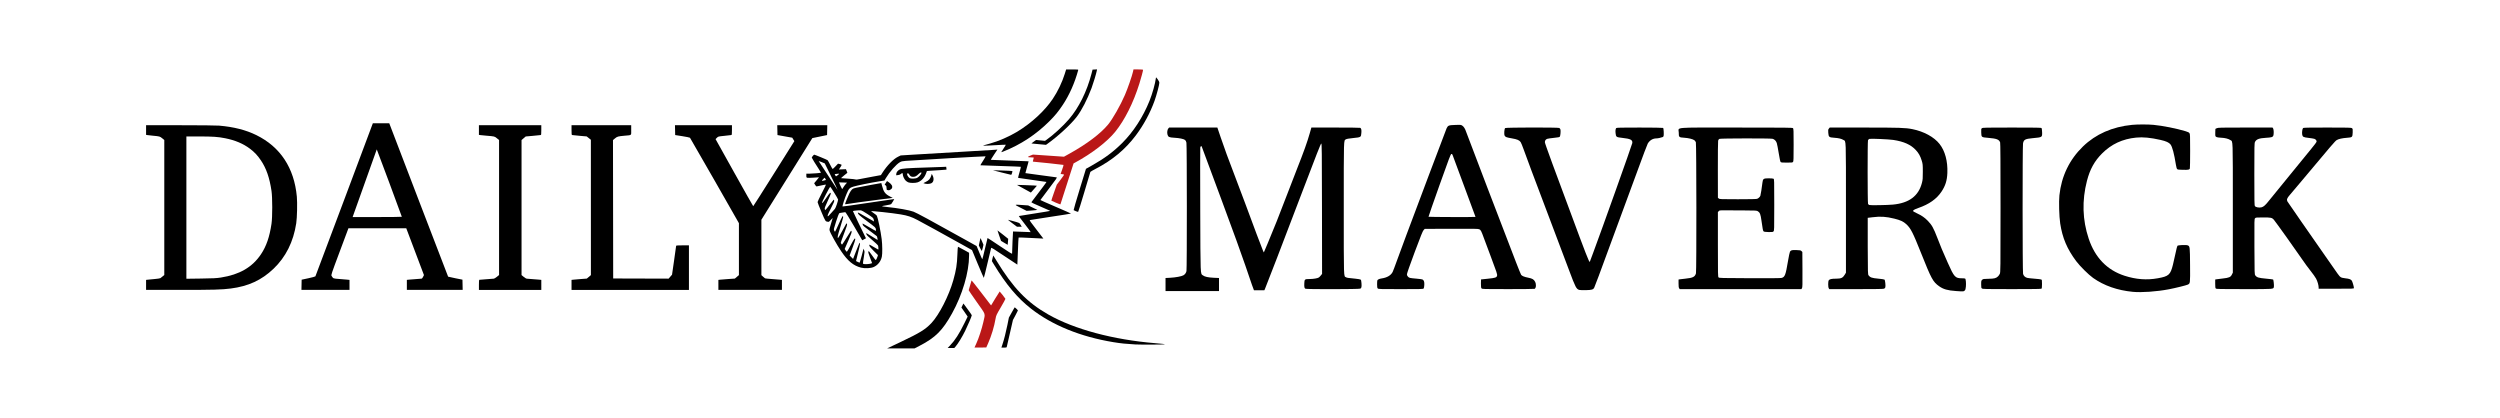 <svg height="129.281" viewBox="0 0 1707.092 285.221" width="773.511" xmlns="http://www.w3.org/2000/svg"><g stroke-width=".265" transform="translate(908.764 -82.552)"><path d="m-199.416 180.955c-2.692-.249-4.948-.465-5.014-.48-.066-.015.611-.559 1.504-1.208l1.623-1.181 3.049.299 3.049.299 1.04-.721c4.437-3.075 11.364-9.424 15.33-14.051 6.77-7.898 12.23-18.905 15.356-30.956l.755-2.91 1.53-.08 1.53-.08-.188 1.006c-.346 1.851-2.48 8.912-3.543 11.722-3.012 7.96-6.725 15.157-10.128 19.627-3.907 5.132-12.826 13.357-20.072 18.51l-.926.658z"/><path d="m-225.081 186.387c0-.076.724-1.216 1.609-2.532.885-1.316 1.553-2.449 1.485-2.518-.068-.068-3.287.069-7.152.306-3.865.237-7.361.387-7.769.333-.823-.107-1.146.005 4.153-1.45 5.782-1.588 13.05-4.751 18.554-8.074 9.727-5.873 18.814-14.255 24.292-22.41 3.409-5.073 6.414-11.343 8.22-17.15l.924-2.972 4.185-.004c3.858-.004 4.175.032 4.059.459-2.372 8.728-6.044 17.004-10.536 23.746-3.072 4.611-5.284 7.312-9.122 11.139-9.191 9.165-19.68 16.052-31.6 20.751-.717.283-1.304.452-1.304.375z"/><path d="m-187.748 220.919c-1.659-.717-3.061-1.348-3.116-1.403-.055-.055.756-2.528 1.802-5.495l1.902-5.395 2.619-3.439c2.476-3.251 2.585-3.449 2.007-3.612-.336-.095-.931-.184-1.321-.199l-.709-.026 1.079-3.047c.594-1.676 1.013-3.114.931-3.196-.111-.111-19.874-2.214-20.886-2.222-.102-.001-.014-.567.196-1.258.21-.691.383-1.346.384-1.455.003-.109-.801-.2-1.783-.202-2.624-.006-2.784-.306-.625-1.175l1.839-.74 10.589.729 10.589.729 3.828-2.127c11.786-6.549 21.12-13.586 26.264-19.797 3.147-3.801 8.424-13.068 11.532-20.253 1.871-4.325 4.893-13.033 5.519-15.901l.332-1.521h3.265c2.497 0 3.265.081 3.265.343 0 .627-1.331 5.561-2.548 9.447-4.076 13.013-9.969 24.761-16.416 32.731-5.533 6.839-15.996 14.888-27.313 21.01l-1.166.631-4.457 13.891c-2.451 7.64-4.486 13.973-4.523 14.075-.036.101-1.423-.403-3.082-1.12z" fill="#ba1717"/><path d="m-174.149 226.704c-.728-.285-1.404-.599-1.504-.699-.099-.1 1.756-6.49 4.123-14.202l4.303-14.021 3.947-2.214c8.596-4.821 14.717-9.355 20.769-15.381 7.66-7.629 14.259-17.799 18.653-28.75 2.015-5.022 3.886-11.71 4.394-15.704.076-.6.188-.517 1.209.903.781 1.087 1.124 1.832 1.124 2.44 0 1.354-1.927 8.581-3.288 12.335-3.019 8.323-7.411 16.432-12.76 23.56-7.122 9.49-16.033 16.912-27.343 22.773-1.965 1.018-3.627 1.978-3.694 2.133-.067.155-1.916 6.346-4.109 13.756-2.192 7.411-4.102 13.5-4.243 13.531-.141.031-.852-.176-1.58-.461z"/><path d="m-241.091 262.77-3.938-9.488-6.893-3.85c-12.29-6.864-26.647-14.763-30.441-16.747-4.083-2.135-6.576-2.961-11.384-3.773-5.787-.978-20.238-2.532-20.231-2.176.003.081.83.682 1.842 1.337 1.012.655 1.963 1.429 2.114 1.72.712 1.369 2.665 10.824 3.308 16.022.474 3.831.532 9.94.112 11.944-.663 3.17-2.664 5.735-5.496 7.046-1.969.912-6.143 1.123-8.763.443-5.177-1.343-8.975-4.474-13.462-11.1-3.142-4.64-7.592-12.631-7.972-14.317-.161-.713.04-1.666.956-4.545.638-2.004 1.16-3.734 1.162-3.845 0-.111-.563.441-1.254 1.226-.955 1.086-1.4 1.403-1.852 1.326-1.944-.333-1.702.021-4.542-6.649-1.472-3.457-2.674-6.542-2.672-6.855.003-.313 1.32-3.095 2.929-6.181 1.609-3.086 2.866-5.671 2.793-5.743-.073-.073-1.478.18-3.123.561s-3.133.692-3.307.691c-.174-.001-.611-.497-.971-1.101l-.655-1.099 1.685-2.002c.927-1.101 1.661-2.017 1.632-2.034-.029-.018-1.663.087-3.632.234-1.969.146-3.904.185-4.299.085-.662-.166-.719-.285-.719-1.498v-1.318h2.402c2.123 0 7.373-.463 7.608-.671.048-.043-.616-1.13-1.476-2.415-1.929-2.883-4.83-7.61-4.83-7.87 0-.348 1.38-2.009 1.669-2.009.417 0 8.721 3.435 9.137 3.78.195.162 1 1.58 1.788 3.152.788 1.572 1.537 2.858 1.664 2.858s1.004-.82 1.95-1.823l1.72-1.823 1.223.28c.673.154 1.223.426 1.223.606 0 .179-.418.946-.928 1.705l-.928 1.379 2.413-.096 2.413-.096.484 1.229.484 1.229-2.249 1.809c-1.237.995-2.153 1.834-2.035 1.865.118.031 2.278.184 4.802.339 2.523.156 4.807.4 5.075.544.346.185 1.353.074 3.483-.387 1.648-.356 5.425-1.069 8.393-1.583 2.968-.514 5.413-.967 5.433-1.005.02-.039.495-.785 1.057-1.658 3.172-4.932 7.44-9.317 10.549-10.839l1.904-.933 8.467-.527c4.657-.29 18.706-1.12 31.221-1.845 12.515-.725 23.564-1.389 24.553-1.476l1.799-.158-2.304 3.459c-1.267 1.902-2.255 3.502-2.195 3.556.06.053 5.857.274 12.883.491 7.026.217 12.822.442 12.88.501.058.058-.421 1.881-1.065 4.05-.644 2.169-1.137 3.978-1.096 4.02.042.042 4.714.681 10.384 1.421 5.669.74 10.571 1.401 10.892 1.469.52.11-.05.955-5.218 7.728-3.191 4.182-5.806 7.674-5.81 7.759-.004.085 4.696 2.167 10.444 4.626 5.748 2.46 10.451 4.537 10.451 4.617 0 .08-6.221 1.072-13.824 2.204-7.603 1.132-14.02 2.14-14.26 2.24-.349.145.531 1.417 4.42 6.388 2.671 3.414 4.831 6.225 4.801 6.247-.03.022-3.805-.164-8.389-.413-4.584-.249-8.415-.382-8.513-.294-.098.088-.317 4.267-.486 9.287-.169 5.02-.34 9.161-.381 9.202-.04.041-4.047-2.606-8.903-5.881-7.267-4.901-8.859-5.874-8.994-5.498-.09.251-1.216 4.952-2.502 10.445s-2.412 9.988-2.503 9.988c-.09 0-1.936-4.27-4.102-9.488zm-72.989-.306.827-.289-1.41-3.73c-1.113-2.943-1.353-3.838-1.137-4.241.241-.45.544-.127 2.518 2.686 1.234 1.759 2.33 3.197 2.435 3.197.291 0 1.011-1.337 1.31-2.433l.267-.978-2.859-2.818c-1.794-1.768-2.909-3.079-2.994-3.52-.074-.386-.089-.749-.032-.807.057-.057 1.425.687 3.04 1.654 1.615.967 2.987 1.758 3.049 1.758.214 0 .11-2.087-.137-2.736-.137-.36-1.927-2.064-3.978-3.788-2.708-2.275-3.789-3.351-3.945-3.927-.118-.437-.186-.831-.151-.876.036-.045 1.752.996 3.813 2.315 2.062 1.319 3.811 2.398 3.888 2.398.223 0-.206-2.216-.498-2.579-.146-.181-2.33-1.837-4.853-3.68-3.697-2.7-4.62-3.499-4.756-4.121-.093-.424-.128-.807-.078-.852.05-.044 2.09 1.111 4.532 2.568 2.442 1.457 4.5 2.589 4.573 2.516.073-.073.053-.627-.044-1.232-.172-1.074-.312-1.201-6.067-5.473-5.508-4.089-6.194-4.735-6.206-5.849-.003-.172 2.467 1.157 5.486 2.952 3.02 1.796 5.525 3.231 5.568 3.189.043-.042-.058-.615-.224-1.274-.292-1.16-.422-1.278-4.047-3.692-2.503-1.667-4.096-2.552-4.803-2.669-.849-.141-5.034.25-5.376.502-.074.054 6.144 13.049 8.172 17.078l.748 1.487-1.27.691-1.27.691-5.638-9.664c-3.294-5.646-5.766-9.615-5.947-9.546-.17.065-1.099.203-2.064.306-.966.103-1.927.323-2.136.489-.209.166-1.144 2.692-2.078 5.615-1.633 5.107-1.683 5.346-1.302 6.152.218.461.477.838.575.838s1.291-2.497 2.652-5.55c2.306-5.172 2.878-6.036 2.89-4.363.003.296-.887 3.392-1.976 6.879-1.804 5.777-2.105 7.267-1.466 7.267.122 0 1.439-2.232 2.925-4.961 1.487-2.729 2.738-5.001 2.781-5.05.043-.049.208.153.366.448.237.442-.11 1.574-1.963 6.414-1.238 3.232-2.247 6.067-2.242 6.299.009.432.593 1.347.86 1.347.082 0 1.427-2.054 2.989-4.564 1.562-2.51 2.937-4.674 3.055-4.807.121-.138.315.027.445.381.186.503-.251 1.731-2.245 6.31l-2.475 5.686.7 1.058c.857 1.296.612 1.573 3.735-4.23 2.183-4.056 2.793-4.766 2.775-3.227-.004.338-.867 2.921-1.918 5.739l-1.911 5.123 1.177 1.177 1.177 1.177 2.069-5.374c1.138-2.956 2.156-5.472 2.262-5.592.106-.12.268.082.36.449.106.423-.364 2.728-1.282 6.288-.797 3.092-1.423 5.643-1.391 5.67.44.362 2.403 1.165 2.532 1.036.095-.095.717-2.268 1.382-4.829l1.209-4.656.412 1.04c.383.968.369 1.297-.206 4.744-.799 4.794-.809 4.573.22 4.719 1.213.172 3.619-.015 4.598-.357zm77.877-10.116c.923-3.965 1.719-7.26 1.77-7.32.05-.061 3.842 2.417 8.426 5.505 6.163 4.152 8.335 5.491 8.338 5.137.016-2.323.556-15.016.642-15.102.061-.061 2.723.035 5.914.213s5.926.279 6.076.224c.15-.055-1.628-2.523-3.951-5.483-2.323-2.961-4.17-5.437-4.103-5.504.067-.067 4.957-.853 10.867-1.747 5.91-.894 10.656-1.711 10.547-1.815-.109-.104-3.085-1.409-6.612-2.901-4.285-1.812-6.34-2.807-6.194-3 7.788-10.235 10.379-13.716 10.28-13.815-.067-.067-4.419-.688-9.67-1.38s-9.613-1.323-9.691-1.401c-.078-.078.342-1.782.933-3.785.592-2.004 1.015-3.703.942-3.777-.074-.074-6.302-.318-13.84-.543-7.539-.225-13.751-.445-13.806-.489-.055-.044.758-1.405 1.805-3.026 1.047-1.621 1.836-3.015 1.752-3.098-.135-.135-47.845 2.583-54.585 3.111-2.244.175-2.924.337-3.969.944-2.526 1.467-7.002 6.553-9.531 10.829l-.965 1.631-3.717.594c-5.781.923-15.207 2.856-17.572 3.603-2.539.802-3.02 1.314-4.53 4.82-1.25 2.902-3.053 8.486-2.816 8.723.098.098 8.063-1.023 17.701-2.489 9.638-1.467 17.56-2.633 17.605-2.591.099.091-1.477 2.736-1.992 3.344-.245.289-1.376.592-3.395.909-1.666.261-3.028.551-3.028.643 0 .093 1.459.316 3.241.496 7.642.772 15.426 2.146 18.346 3.239 2.216.829 11.574 5.898 35.027 18.974l8.063 4.495 1.859 4.521c1.023 2.486 1.926 4.521 2.008 4.521.082 0.0.904-3.244 1.827-7.209zm-3.217-.288-.958-1.935.507-2.474c.279-1.361.548-2.515.598-2.565.05-.05.528.954 1.063 2.23l.973 2.321-.438 1.984c-.241 1.091-.517 2.072-.613 2.179-.096.107-.606-.676-1.133-1.74zm16.46-3.718-2.245-1.352-1.26-3.551c-.693-1.953-1.231-3.579-1.195-3.613.036-.034 1.7 1.246 3.698 2.845l3.633 2.907-.164 2.029c-.09 1.116-.177 2.042-.193 2.058-.016.016-1.039-.58-2.274-1.323zm5.432-13.403c-1.74-1.302-3.073-2.368-2.962-2.368s1.296.303 2.634.673c5.546 1.534 5.092 1.324 5.98 2.768l.813 1.322-1.651-.014-1.651-.014-3.163-2.368zm5.676-10.553c-4.618-2.37-4.688-2.272 1.323-1.866l3.836.259 3.148 1.523 3.148 1.523-1.164.17c-.64.094-2.295.244-3.677.333l-2.514.163zm-119.856-2.482c0-.523 2.014-5.57 2.911-7.294 1.472-2.83 2.089-3.359 4.502-3.869 3.13-.661 17.287-3.301 17.335-3.234.024.034.241.864.483 1.845 1.008 4.099 2.181 5.694 5.364 7.296l1.951.982-10.121 1.287c-9.051 1.151-18.696 2.486-21.432 2.967-.546.096-.992.105-.992.021zm122.105-10.525-4.763-2.62 5.159.143c2.838.078 5.906.207 6.819.286l1.66.144-1.06 1.235c-.583.679-1.509 1.729-2.057 2.333l-.997 1.098zm-93.199.898c-.52-.1-.595-.277-.595-1.4 0-1.044-.12-1.38-.64-1.789l-.64-.503.8-1.229.8-1.229 1.143.787c2.032 1.398 2.766 2.716 2.258 4.053-.248.652-1.706 1.57-2.323 1.462-.114-.02-.475-.088-.802-.151zm25.893-4.319c-.639-.133-1.21-.29-1.27-.35-.06-.06.655-.466 1.588-.903 1.99-.931 3.044-2.11 3.651-4.084l.427-1.389.586 1.149c1.089 2.135.727 4.409-.832 5.215-.977.505-2.727.658-4.152.362zm-11.671-.943c-.509-.221-1.269-.722-1.687-1.114-.958-.897-2.011-3.095-2.014-4.203-.003-1.139-.393-1.303-1.194-.502-.453.453-1.09.723-1.987.842l-1.32.175v-.789c0-1.147 1.016-2.5 2.382-3.173 1.404-.692 4.872-.946 18.917-1.39 4.802-.152 9.643-.323 10.757-.38l2.026-.104.174.926c.096.51.122.978.059 1.041-.063.063-2.184.226-4.713.363-2.529.136-5.51.322-6.623.413l-2.024.165-.55 1.509c-1.131 3.103-3.216 5.332-5.833 6.237-1.526.528-5.134.519-6.369-.017zm63.765-6.718-5.953-1.535 4.498.113c5.166.13 8.864.351 8.864.531 0 .068-.133.653-.296 1.299-.204.81-.43 1.168-.728 1.151-.237-.014-3.111-.715-6.385-1.559zm-116.406 27.711c1.066-1.201 2.221-2.494 2.567-2.875.555-.611 2.198-5.433 2.177-6.388-.011-.482-5.123-8.738-5.401-8.722-.13.007-1.475 2.402-2.988 5.321-1.971 3.803-2.686 5.424-2.521 5.719.177.317.834-.475 2.846-3.432 2.486-3.654 3.026-4.143 3.039-2.752.003.237-.954 2.488-2.125 5.003-1.677 3.602-2.093 4.731-1.963 5.324.091.414.261.752.379.752s1.436-1.607 2.929-3.572c1.493-1.965 2.761-3.572 2.817-3.572.056 0 .2.268.321.595.176.476-.271 1.551-2.229 5.358-2.209 4.296-2.623 5.424-1.993 5.424.113 0 1.077-.982 2.143-2.183zm3.12-18.653c-.735-1.564-2.722-5.642-4.416-9.062l-3.08-6.218-2.051-.849c-1.128-.467-2.051-.773-2.051-.68 0 .093 2.424 3.809 5.387 8.257 2.963 4.448 5.837 8.832 6.388 9.742.55.909 1.037 1.654 1.08 1.654.043 0-.522-1.28-1.257-2.844zm5.209 1.092c.394-.673 1.121-1.671 1.616-2.218l.898-.994-2.715-.12c-1.493-.066-2.746-.099-2.783-.073-.091.063 2.052 4.628 2.173 4.628.052 0 .417-.551.811-1.224zm-12.986-4.744c1.195-.224 1.281-.375.674-1.18l-.491-.651-.703.658c-.934.873-1.407 1.726-.837 1.507.225-.086.835-.237 1.357-.335zm9.184-3.589c.573-.454.987-.881.92-.948-.067-.067-.783-.04-1.591.061l-1.469.184.395.764c.217.42.464.764.549.764.085 0 .623-.372 1.196-.826zm54.7 1.537c.613-.406 1.471-1.297 1.906-1.981.783-1.23.785-1.245.212-1.333-.402-.062-.906.247-1.647 1.01-1.381 1.423-2.42 1.944-3.835 1.922-1.24-.019-1.964-.498-2.595-1.718-.48-.929-1.421-.999-1.421-.106 0 .802 1.02 2.314 1.86 2.758.41.217 1.352.315 2.529.265 1.529-.065 2.082-.216 2.991-.817z"/><path d="m604.274 279.515c-.327-.327-.416-1.029-.416-3.278v-2.862l.86-.159c.473-.087 2.429-.332 4.348-.544 4.305-.475 5.321-.921 6.208-2.72l.623-1.266v-44.185c0-48.768.131-45.13-1.673-46.345-1.332-.897-3.619-1.482-6.264-1.602-2.756-.125-3.786-.445-3.984-1.233-.078-.309-.106-1.515-.063-2.678l.079-2.116.926-.463c.855-.427 2.347-.463 19.498-.463l18.572-.001.412.588c.496.709.568 4.071.108 5.08-.4.877-1.328 1.131-4.873 1.332-4.759.27-6.651.97-7.589 2.808-.429.841-.463 2.445-.463 22.081 0 18.445.051 21.247.399 21.744.583.832 2.857 1.256 4.508.84 1.449-.365 2.734-1.526 5.279-4.77.873-1.112 6.597-8.137 12.72-15.61 16.534-20.18 19.368-23.702 19.56-24.308.243-.766-.464-1.741-1.513-2.086-.478-.157-2.267-.446-3.976-.642-3.505-.401-4.03-.682-4.304-2.304-.231-1.367.106-3.893.582-4.37.327-.327 2.784-.384 16.578-.384 14.506 0 16.258.045 16.807.429.579.406.608.565.522 2.934-.117 3.235-.26 3.37-3.844 3.627-3.246.233-5.765.789-7.021 1.55-1.18.715-2.896 2.712-24.595 28.633-3.289 3.929-6.707 7.977-7.596 8.996-1.792 2.054-2.154 3.071-1.527 4.284.221.427 4.475 6.603 9.454 13.724 4.979 7.122 12.231 17.532 16.115 23.135 9.628 13.887 9.815 14.145 10.75 14.793.59.409 1.524.649 3.294.847 2.554.285 3.491.61 4.282 1.484.443.49 1.522 4.135 1.522 5.143 0 .466-.525.487-12.039.487h-12.039l-.004-.86c-.007-1.526-.778-4.199-1.738-6.027-.515-.98-2.257-3.433-3.87-5.451-1.614-2.018-4.089-5.396-5.501-7.506-3.146-4.701-18.577-26.3-19.542-27.351-1.232-1.342-1.95-1.489-7.304-1.489-4.566 0-4.94.037-5.438.534-.527.527-.533.778-.463 19.428.07 18.598.08 18.905.615 19.622 1.045 1.399 2.194 1.748 7.285 2.208 2.591.234 4.787.502 4.879.594.286.286.679 4.001.519 4.9-.31 1.741.666 1.661-20.279 1.661-16.895 0-19.018-.045-19.388-.416z"/><path d="m444.638 279.519c-.536-.375-.588-.63-.588-2.864 0-2.29.045-2.495.678-3.089.641-.602.876-.64 4.346-.696 3.994-.064 5.089-.339 6.453-1.618.419-.392.981-1.19 1.251-1.772.471-1.017.49-2.794.496-45.028.004-30.515-.081-44.198-.276-44.715-.759-2.004-2.342-2.611-8.067-3.097-4.789-.406-4.715-.349-4.838-3.71-.086-2.335-.057-2.496.522-2.901.552-.386 2.588-.429 20.497-.429 16.303 0 19.938.064 20.179.355.162.195.325 1.433.363 2.75.103 3.605.22 3.53-6.432 4.148-5.165.479-6.101.989-6.594 3.584-.393 2.075-.365 87.495.03 89.063.342 1.357 1.348 2.339 2.809 2.743.535.148 2.764.4 4.953.561 2.189.161 4.248.399 4.576.53.566.225.595.377.595 3.1 0 1.874-.11 2.973-.318 3.181-.241.241-5.085.318-20.182.318-17.55 0-19.933-.048-20.452-.412z"/><path d="m237.823 279.343c-.307-.438-.412-1.271-.412-3.274v-2.686l.728-.142c.4-.078 2.156-.283 3.903-.456 5.142-.507 6.596-1.237 7.264-3.643.417-1.502.35-88.266-.069-89.462-.174-.496-.628-1.132-1.009-1.415-1.076-.797-4.074-1.536-6.933-1.708-3.602-.217-3.753-.358-3.744-3.523.011-3.876-5.084-3.433 39.426-3.433 34.36 0 38.226.042 38.6.416.365.365.416 1.772.416 11.459 0 9.12-.065 11.132-.376 11.557-.342.468-.72.514-4.224.514-3.132 0-3.925-.077-4.261-.412-.275-.275-.715-2.298-1.324-6.085-.502-3.12-1.099-6.221-1.329-6.892-.518-1.514-1.608-2.587-2.943-2.897-1.603-.372-35.376-.318-36.2.058-.452.206-.749.622-.898 1.257-.123.522-.206 9.506-.186 19.965l.037 19.016.614.497c.581.47 1.275.497 13.003.497 8.133 0 12.645-.097 13.134-.282.955-.362 1.923-1.261 2.239-2.078.233-.603 1.03-5.666 1.437-9.132.293-2.492.752-2.796 4.218-2.796 1.544 0 3.038.123 3.319.274.498.267.512.744.512 17.859 0 17.176-.012 17.598-.524 18.11-.47.47-.825.516-3.448.445-2.159-.058-3.027-.182-3.319-.474-.427-.427-.636-1.488-1.45-7.365-.588-4.25-1.02-5.408-2.345-6.29-.891-.594-.987-.599-11.377-.665-15.999-.101-14.751-.145-15.434.539l-.591.591v22.085c0 20.766.028 22.113.468 22.553.438.438 1.792.473 21.294.547 13.7.052 21.147-.014 21.764-.193 2.255-.654 2.74-1.939 4.35-11.528.537-3.201 1.145-6.085 1.351-6.407.655-1.028 1.328-1.196 4.374-1.092 2.557.087 2.938.164 3.471.697l.599.598.076 12.062c.067 10.575.025 12.14-.337 12.693l-.413.631h-41.518-41.518z"/><path d="m32.003 279.447c-.336-.371-.438-1.013-.438-2.756 0-1.25.074-2.465.164-2.701.231-.602 1.338-1.118 2.882-1.344 3.75-.547 6.379-2.087 7.579-4.438.302-.592 1.678-4.238 3.059-8.104 1.38-3.865 4.172-11.433 6.203-16.818s8.938-23.779 15.348-40.878c6.41-17.099 11.91-31.617 12.221-32.264.964-2.001 1.396-2.171 5.894-2.322 3.819-.128 3.96-.114 4.855.5 1.035.71 1.903 2.092 2.545 4.056.611 1.87 26.521 69.624 34.098 89.165 1.693 4.366 3.26 8.217 3.482 8.558.545.834 2.134 1.491 4.945 2.044 2.771.545 3.807 1.163 4.61 2.752.887 1.756.737 4.137-.304 4.833-.16.107-8.28.196-18.043.198-16.865.004-17.774-.02-18.19-.48-.35-.387-.438-1.051-.438-3.307 0-1.553.03-2.827.066-2.831.036-.004 2.175-.226 4.753-.493 5.033-.521 5.881-.803 6.196-2.058.229-.914-.298-2.52-4.33-13.185-1.815-4.802-3.886-10.339-4.601-12.303-1.897-5.211-2.199-5.785-3.283-6.238-.788-.329-3.626-.376-19.041-.316l-18.115.071-.773.794c-.606.622-1.921 3.87-6.09 15.038-3.176 8.506-5.318 14.617-5.318 15.168 0 .662.213 1.136.754 1.677.845.845 1.158.914 5.977 1.328 1.883.162 3.622.4 3.865.53 1.02.546 1.367 1.553 1.271 3.688-.055 1.216-.24 2.222-.456 2.482-.33.398-1.754.437-15.635.437-14.46 0-15.296-.026-15.71-.484zm66.766-48.837c0-.06-3.467-9.436-7.704-20.836-4.237-11.4-7.823-21.061-7.968-21.469-.192-.541-.414-.72-.817-.661-.48.07-1.56 2.909-8.133 21.379-4.169 11.714-7.531 21.388-7.47 21.497.111.201 32.093.29 32.093.09z"/><path d="m-418.227 277.046v-3.415l1.257-.15c.691-.082 3.221-.285 5.622-.45l4.366-.3 1.389-1.183 1.389-1.183v-17.729-17.729l-16.551-29.015c-9.103-15.958-16.694-29.153-16.867-29.32-.174-.168-2.518-.65-5.21-1.073l-4.895-.768-.074-3.359-.074-3.359h19.455 19.455v3.302c0 3.212-.016 3.306-.595 3.424-.327.067-2.438.307-4.691.533-4.09.411-4.097.413-4.999 1.315l-.904.904 12.776 22.91c7.027 12.6 12.848 22.909 12.937 22.908.089-.001 6.443-9.995 14.121-22.209l13.96-22.207-.715-1.184-.715-1.184-2.397-.426c-1.318-.234-3.587-.637-5.042-.895l-2.646-.469-.074-3.361-.074-3.361h17.081 17.081l-.074 3.364-.074 3.364-5.032 1.035-5.032 1.035-17.392 27.863-17.392 27.863v18.936 18.936l1.09.992c.6.545 1.225 1.07 1.389 1.165.164.096 2.144.306 4.4.467 2.256.161 4.786.363 5.622.448l1.521.155v3.414 3.414h-21.696-21.696v-3.415z"/><path d="m-518.504 277.046v-3.415l1.257-.15c.691-.083 3.043-.285 5.226-.449l3.969-.298 1.389-1.184 1.389-1.184-.012-46.215-.012-46.215-1.419-1.135-1.419-1.135-4.588-.401c-2.524-.221-4.856-.457-5.184-.524-.579-.12-.595-.213-.595-3.425l-0-3.302h20.373 20.373v3.302c0 3.858.54 3.396-4.498 3.854-4.554.414-5.062.557-6.595 1.849l-1.344 1.133.067 47.252.067 47.252 18.918.055 18.918.055 1.176-1.345 1.176-1.345 1.396-9.691c.768-5.33 1.399-9.839 1.404-10.021.007-.251 1.063-.331 4.374-.331h4.366v15.214 15.214h-40.084-40.084v-3.415z"/><path d="m-581.739 277.021c0-1.892.089-3.442.198-3.445.109-.003 2.282-.179 4.829-.391s4.868-.389 5.159-.393c.291-.004 1.214-.563 2.051-1.242l1.521-1.235v-46.092-46.092l-1.456-1.198c-1.605-1.322-1.528-1.303-7.276-1.782-1.819-.152-3.694-.337-4.167-.412l-.86-.136v-3.295-3.295h21.299 21.299v3.302c0 3.212-.016 3.306-.595 3.425-.327.068-2.721.309-5.319.537l-4.723.414-1.428 1.22-1.428 1.22v46.105 46.105l1.486 1.223c.817.673 1.704 1.223 1.97 1.223.646 0 6.897.493 8.649.682l1.389.15v3.421 3.421h-21.299-21.299z"/><path d="m-702.86 276.976.074-3.485 4.596-.984c2.528-.541 4.685-1.127 4.793-1.302.108-.175 8.977-23.763 19.708-52.417l19.511-52.098h5.607 5.607l20.035 52.305c11.019 28.768 20.089 52.359 20.155 52.425.066.066 2.296.555 4.955 1.086l4.835.966.074 3.494.074 3.494h-19.058-19.058v-3.421-3.421l1.389-.15c1.721-.186 7.999-.682 8.627-.682.287 0 .687-.463 1.058-1.226l.596-1.226-6.033-15.97-6.033-15.97-19.749-.002-19.749-.002-5.958 15.941c-5.839 15.621-5.95 15.955-5.519 16.62 1.201 1.854.906 1.74 5.335 2.072 2.255.169 4.726.378 5.49.463l1.389.155v3.409 3.409h-16.412-16.412l.074-3.485zm68.472-46.455c.004-.31-17.022-46.106-17.109-46.019-.061.061-12.024 33.592-15.71 44.034l-.771 2.183h16.794c9.236 0 16.795-.089 16.796-.198z"/><path d="m-809.016 277.046v-3.415l1.257-.156c.691-.086 2.805-.287 4.696-.448 1.892-.161 3.618-.428 3.836-.595.218-.167.903-.716 1.521-1.221l1.124-.917v-46.099-46.099l-1.45-1.181c-1.578-1.286-1.674-1.312-6.488-1.761-1.673-.156-3.37-.348-3.77-.426l-.728-.142v-3.286-3.286l23.349.003c13.776.002 24.651.115 26.524.275 10.01.86 18.278 2.965 25.4 6.466 16.429 8.077 25.866 22.408 27.672 42.027.397 4.313.171 14.387-.408 18.169-1.939 12.673-7.129 23.064-15.528 31.089-8.137 7.774-17.116 11.918-29.199 13.475-6.113.788-11.821.943-34.727.944l-23.085.001zm51.012-5.014c12.809-1.991 21.548-7.061 27.459-15.929 3.654-5.483 5.831-11.786 7.166-20.754.678-4.554.678-17.936 0-22.49-1.338-8.986-3.523-15.304-7.176-20.754-2.291-3.417-4.442-5.718-7.504-8.022-4.643-3.495-10.126-5.813-16.982-7.181-4.88-.974-8.443-1.215-17.926-1.216l-8.533-.001v48.583 48.583l9.988-.136c8.302-.113 10.582-.228 13.508-.683z"/><path d="m169.577 280.467c-1.99-.638-2.557-1.733-6.854-13.236-1.821-4.875-7.976-21.187-13.677-36.248-11.272-29.776-15.326-40.596-17.485-46.663-.77-2.163-1.651-4.306-1.958-4.763-.885-1.313-2.35-1.942-5.972-2.562-3.717-.637-4.464-.914-4.962-1.847-.523-.979-.254-4.748.371-5.205.613-.448 36.077-.508 36.91-.062.288.154.641.588.784.963.318.836.029 4.408-.404 5.001-.234.32-1.222.516-3.982.79-2.019.201-4.065.495-4.547.654-1.104.364-1.671 1.163-1.671 2.352 0 .848 5.562 16.022 23.861 65.1 2.903 7.785 5.61 14.731 6.016 15.436l.738 1.281 2.408-6.454c5.755-15.427 26.546-73.738 26.677-74.82.263-2.174-1.187-2.917-6.903-3.538-4.049-.44-4.238-.574-4.52-3.206-.187-1.743-.033-2.912.46-3.506.216-.26 3.686-.331 15.92-.328 8.898.002 15.808.108 16.023.244.27.171.405.914.47 2.576.106 2.728-.013 3.4-.649 3.654-1.138.455-3.36.931-4.35.931-2.422 0-4.59 1.304-5.909 3.556-.364.621-3.387 8.618-6.717 17.771-5.435 14.937-19.819 53.972-26.802 72.733-1.462 3.929-2.825 7.469-3.027 7.867-.667 1.311-1.692 1.612-5.783 1.699-2.037.043-4.047-.032-4.466-.166z"/><path d="m-112.898 276.797v-4.457l3.241-.172c3.661-.194 7.751-.958 8.978-1.677 1.082-.633 1.783-1.607 2.08-2.883.36-1.552.328-85.99-.033-87.674-.187-.872-.512-1.511-.938-1.847-.924-.727-3.904-1.34-7.429-1.529-3.477-.186-4.118-.498-4.583-2.224-.371-1.378-.073-3.386.614-4.139l.544-.595h16.457 16.457l2.271 6.698c2.627 7.749 4.871 13.852 10.57 28.756 2.254 5.894 5.017 13.216 6.14 16.272 5.06 13.768 11.807 31.7 12.259 32.581l.496.967 2.575-6.058c3.615-8.503 8.784-21.484 12.58-31.591 1.776-4.729 5.114-13.361 7.417-19.182 4.67-11.802 7.04-18.414 8.747-24.408l1.149-4.035 16.548.004c9.101.002 16.679.091 16.839.198.715.477.91 1.404.736 3.49-.246 2.953-.221 2.938-5.54 3.476-3.047.309-4.55.574-5.032.89-1.516.993-1.436-1.62-1.436 47.108 0 49.038-.091 46.228 1.525 47.064.793.41 1.143.463 6.47.982 1.705.166 3.292.442 3.527.614.307.224.468.915.574 2.454.18 2.619.017 3.343-.837 3.732-.923.421-36.649.485-37.429.067-.728-.39-.892-1.179-.776-3.738.125-2.751.289-2.886 3.515-2.899 2.731-.011 5.596-.493 6.438-1.082.315-.22.934-.856 1.375-1.411l.803-1.011-.067-44.475c-.06-40.071-.108-44.483-.48-44.555-.323-.062-3.278 7.457-13.465 34.26-12.274 32.292-24.138 63.168-25.014 65.097l-.39.86h-3.547-3.547l-1.399-3.77c-.769-2.074-2.791-7.997-4.494-13.163-1.756-5.33-8.839-24.844-16.373-45.111-7.303-19.645-13.326-35.868-13.386-36.049-.233-.711-.854-.305-1.013.661-.09.546-.097 19.745-.016 42.664.162 45.933.053 43.246 1.797 44.576 1.26.961 3.587 1.472 7.507 1.648l3.506.158v4.458 4.458h-18.256-18.256v-4.457z"/><path d="m426.907 281.24c-5.728-.384-8.674-1.221-11.569-3.287-4.229-3.018-5.277-4.949-12.427-22.899-5.497-13.8-7.011-16.742-10.05-19.52-1.94-1.773-4.016-2.731-8.078-3.728-5.766-1.415-9.417-1.649-14.959-.957-1.741.217-3.197.396-3.236.397-.039.001-.039 8.685 0 19.297.07 19.003.08 19.307.616 20.042.998 1.369 2.327 1.812 6.556 2.189 2.129.19 4.048.479 4.264.642.437.33.861 4.144.583 5.251-.089.354-.468.784-.842.954-.499.227-5.575.31-19.05.31h-18.37l-.372-.595c-.506-.81-.518-4.625-.017-5.411.52-.816 1.932-1.134 5.031-1.136 3.415-.002 4.583-.531 5.862-2.653l.86-1.426v-44.276c0-48.955.139-45.218-1.72-46.367-1.355-.837-3.335-1.308-6.318-1.502-3.491-.227-3.8-.487-4.027-3.393-.149-1.917-.11-2.185.413-2.844l.578-.728h23.49c24.273 0 28.236.13 32.96 1.085 7.889 1.594 14.807 5.373 18.562 10.14 3.745 4.754 5.646 11.857 5.308 19.828-.22 5.167-1.331 8.698-4.002 12.711-3.326 4.999-8.463 8.62-15.844 11.17-2.72.94-3.848 1.646-3.507 2.197.102.164 1.289.815 2.639 1.446 3.142 1.468 5.157 2.852 7.237 4.969 2.897 2.949 4.008 4.922 6.674 11.86 2.409 6.27 3.208 8.175 7.096 16.933 4.369 9.841 5.046 10.577 9.734 10.587 1.002.002 1.961.093 2.132.202.454.289.709 3.161.49 5.506-.153 1.632-.315 2.162-.814 2.661-.689.689-.727.691-5.885.345zm-43.181-59.022c11.127-1.032 17.612-5.897 19.898-14.926.526-2.076.599-3.012.587-7.53-.012-4.856-.056-5.299-.74-7.534-.978-3.192-2.047-5.112-4.056-7.282-3.38-3.65-8.114-5.781-15.293-6.881-3.032-.465-15.504-1.014-16.357-.72-.411.141-.857.548-.992.903-.36.947-.325 42.832.036 43.507.155.29.539.622.853.738.756.279 12.198.084 16.063-.275z"/><path d="m547.547 281.775c-10.468-1.014-19.597-4.208-27.032-9.458-3.116-2.2-9.007-8.041-11.58-11.481-6.213-8.308-9.428-15.888-10.922-25.752-.714-4.711-.996-14.827-.536-19.221 1.361-13.006 6.847-24.381 16.074-33.325 8.723-8.456 20.047-13.444 33.535-14.771 3.649-.359 10.779-.366 14.572-.014 6.256.581 15.743 2.465 22.026 4.374 1.613.49 2.297.839 2.623 1.336.394.601.44 1.88.437 12.096-.003 6.283-.087 11.686-.189 12.006-.271.849-.965.98-4.789.907-2.814-.054-3.521-.147-3.888-.513-.28-.279-.599-1.39-.85-2.96-1.215-7.606-2.442-12.228-3.674-13.843-1.026-1.345-3.004-2.244-6.859-3.116-6.855-1.552-11.966-2.037-16.61-1.577-9.346.926-16.889 4.439-23.299 10.848-5.158 5.158-8.277 10.809-10.303 18.668-3.484 13.514-3.087 26.693 1.19 39.494 4.321 12.931 12.575 21.471 24.468 25.316 7.845 2.536 15.156 3.091 22.739 1.726 7.487-1.348 8.59-2.341 10.325-9.286.559-2.237 1.403-5.972 1.876-8.301.473-2.328 1.004-4.389 1.179-4.58.478-.521 5.938-.76 7.03-.308 1.485.615 1.515.864 1.604 13.512.09 12.709.121 12.446-1.557 13.296-.939.476-8.485 2.338-12.896 3.183-8.319 1.593-18.695 2.326-24.694 1.745z"/><path d="m-133.403 317.713c-6.231-.34-10.062-.736-15.058-1.557-22.428-3.684-41.78-11.55-56.247-22.862-9.324-7.291-17.038-16.468-25.331-30.137l-1.428-2.354.438-1.967c.241-1.082.472-1.927.514-1.879s.945 1.516 2.005 3.262c11.431 18.818 20.955 28.736 35.581 37.053 17.739 10.087 44.397 17.234 73.02 19.576 5.17.423 6.884.638 6.35.796-.657.195-16.523.249-19.844.068z"/><path d="m-224.362 318.017c1.187-3.54 2.484-8.599 3.489-13.611l1.008-5.027 1.894-3.422c1.042-1.882 1.954-3.482 2.027-3.555.152-.152 2.24 1.824 2.24 2.119 0 .107-.762 1.608-1.694 3.335l-1.694 3.14-2.027 8.849c-1.115 4.867-2.092 9.117-2.171 9.444-.132.544-.298.595-1.921.595h-1.777z"/><path d="m-243.337 319.793c0-.057.543-1.251 1.207-2.652 1.555-3.282 3.815-10.168 4.831-14.72 1.391-6.229 1.951-4.514-4.442-13.593-3.061-4.348-5.566-8.01-5.566-8.139 0-.191.499-1.911 1.942-6.692.041-.135 2.798 3.318 6.128 7.673s6.32 8.245 6.645 8.644l.592.725 2.864-4.752c1.575-2.614 2.923-4.751 2.996-4.749.167.005 3.803 4.643 3.924 5.006.049.148-1.356 2.733-3.123 5.743-3.037 5.176-3.233 5.597-3.599 7.738-.929 5.438-2.832 11.755-5.065 16.816l-1.284 2.91-4.025.073c-2.214.04-4.025.026-4.025-.031z" fill="#ba1717"/><path d="m-260.093 318.494c3.451-3.602 6.324-8.063 9.918-15.401l2.16-4.409-2.123-3.093-2.123-3.093.675-1.378.675-1.378 2.861 3.882c1.574 2.135 2.861 3.994 2.861 4.131 0 .605-2.607 6.752-4.504 10.619-2.069 4.218-4.926 8.896-6.584 10.782l-.873.992h-2.263-2.263z"/><path d="m-293.577 315.932c12.918-6.137 16.647-8.431 20.772-12.779 5.28-5.565 11.986-18.677 14.995-29.32 1.94-6.86 2.566-10.831 2.793-17.714.094-2.838.269-5.146.389-5.13.12.016 1.877.948 3.903 2.071l3.684 2.041-.005 2.031c-.025 11.273-4.581 26.703-11.627 39.383-6.488 11.675-11.276 16.462-22.072 22.068l-3.524 1.83-9.366-.002-9.366-.002 9.424-4.477z"/></g></svg>